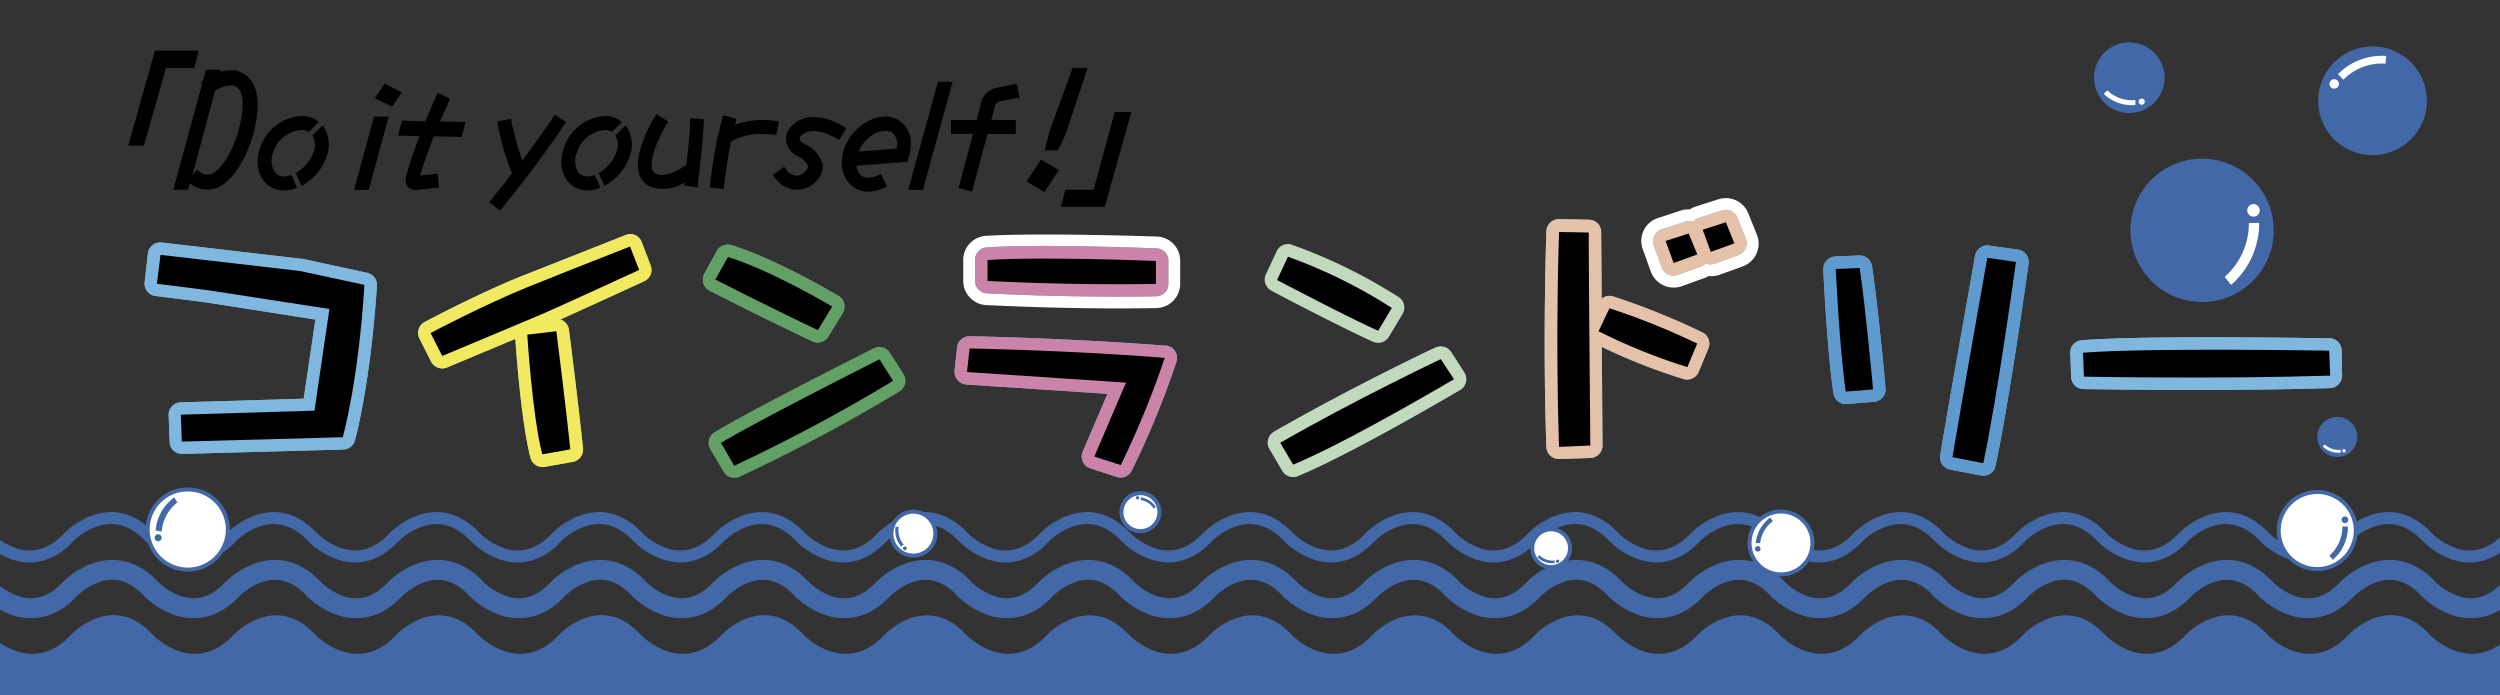 <svg xmlns="http://www.w3.org/2000/svg" xmlns:xlink="http://www.w3.org/1999/xlink" viewBox="0 0 300 83.444">
  <rect x="0" y="0" width="300" height="83.444" fill="#333333" stroke="none"/>
  <defs>
    <style>
      .cls-1, .cls-3, .cls-4 {
        fill: none;
      }

      .cls-2 {
        clip-path: url(#clip-path);
      }

      .cls-16, .cls-3, .cls-4 {
        stroke: #4368a7;
      }

      .cls-3 {
        stroke-width: 1.44px;
      }

      .cls-10, .cls-11, .cls-12, .cls-13, .cls-14, .cls-15, .cls-16, .cls-3, .cls-4, .cls-5, .cls-6, .cls-7, .cls-8, .cls-9 {
        fill-rule: evenodd;
      }

      .cls-4 {
        stroke-width: 2.39px;
      }

      .cls-5 {
        fill: #4368a7;
      }

      .cls-16, .cls-6 {
        fill: #fff;
      }

      .cls-7 {
        fill: #79b2c0;
      }

      .cls-8 {
        fill: #63a066;
      }

      .cls-9 {
        fill: #c3d9be;
      }

      .cls-10 {
        fill: #80b7df;
      }

      .cls-11 {
        fill: #f1e95f;
      }

      .cls-12 {
        fill: #ca83a9;
      }

      .cls-13 {
        fill: #e5c1a9;
      }

      .cls-14 {
        fill: #5f9acf;
      }

      .cls-16 {
        stroke-width: 0.48px;
      }
    </style>
    <clipPath id="clip-path">
      <rect id="長方形_883" data-name="長方形 883" class="cls-1" width="300" height="83.444"/>
    </clipPath>
  </defs>
  <g id="futaba_coin_logo" transform="translate(-0.07 4.21)">
    <path id="パス_95" data-name="パス 95" d="M23.529,1.71h-5.25l-3.2,11.4h1.876s2.533-8.859,2.656-9.31h3.394Z" transform="translate(0.381 0.15)"/>
    <path id="パス_96" data-name="パス 96" d="M27.958,4.084a3.835,3.835,0,0,0-1.989.144l.072-.287H24.277l-.369,1.353-.256.195.154.195L20.35,18.357h1.764l.215-.8a3.261,3.261,0,0,0,4.307-.082c2.809-2.256,4.747-8.9,3.394-11.648a3.076,3.076,0,0,0-2.071-1.743Zm-2.6,2.389a3.435,3.435,0,0,1,2.2-.636,1.312,1.312,0,0,1,.861.79c.882,1.8-.666,7.67-2.912,9.454a1.456,1.456,0,0,1-2.051.062l-.256-.205-.574.718Z" transform="translate(0.514 0.207)"/>
    <path id="パス_97" data-name="パス 97" d="M106.619,14.31a5.281,5.281,0,0,0,.267-1.61,3.332,3.332,0,0,0-.39-1.661,2.922,2.922,0,0,0-2.481-1.6,4.788,4.788,0,0,0-3.148,1.118,5.886,5.886,0,0,0-2.051,2.892,4.911,4.911,0,0,0-.236,1.507,3.958,3.958,0,0,0,.431,1.784,3.015,3.015,0,0,0,2.594,1.7,4.368,4.368,0,0,0,2.112-.482l.287-.144-.728-1.5-.3.144a2.717,2.717,0,0,1-1.292.3,1.292,1.292,0,0,1-1.169-.769,2.46,2.46,0,0,1-.174-.656l6.152-.482ZM101.9,11.9a3.076,3.076,0,0,1,2.051-.749,1.2,1.2,0,0,1,1.1.749,1.538,1.538,0,0,1,.185.8,3.487,3.487,0,0,1-.072.574l-4.542.359A4.317,4.317,0,0,1,101.9,11.9Z" transform="translate(2.498 0.346)"/>
    <path id="パス_98" data-name="パス 98" d="M43.9,9.44,41.51,18.227h1.764L45.663,9.44H43.9Z" transform="translate(1.051 0.346)"/>
    <path id="パス_99" data-name="パス 99" d="M111.261,5.36h-1.333L106.36,18.331h1.764L111.692,5.36Z" transform="translate(2.696 0.243)"/>
    <path id="パス_100" data-name="パス 100" d="M52.771,7.675l.123-.3-.277-.164-1.23-.543-.133.338s-.6,1.343-1.312,3.076l-2.8-.1-.072.246-.42,1.559,2.594.062A39.674,39.674,0,0,0,47.9,15.714h0L47.809,16c-.236.81-.41,1.4,0,1.917a1.456,1.456,0,0,0,1.251.369l2.522-.267L51.4,16.349l-2.051.226v-.123l.092-.3c.39-1.323.954-2.871,1.507-4.286l3.332.082.482-1.8-3.076-.072C52.218,8.936,52.618,8.034,52.771,7.675Z" transform="translate(1.181 0.276)"/>
    <path id="パス_101" data-name="パス 101" d="M66.579,10.123,65.195,9.21l-.185.277c-.185.287-1.466,2.225-3.722,5.219A35.826,35.826,0,0,1,60,10.02L59.935,9.7l-.318.072-1.323.246.062.318a26.731,26.731,0,0,0,1.712,5.9c-.769,1.025-1.61,2.051-2.533,3.2l-.215.256,1.3,1.025.215-.246c4.819-5.947,7.516-10.069,7.536-10.11Z" transform="translate(1.452 0.34)"/>
    <path id="パス_102" data-name="パス 102" d="M118.937,5.65s-2.051.4-2.44.5h0a2.85,2.85,0,0,0-1.282,1.077l-.092.123-.687,2.584H111.36v1.671h2.656L112.273,18.1l1.62.431s1.025-3.886,1.856-6.921h3.394V9.936H116.2l.492-1.825a2.564,2.564,0,0,1,.328-.359c.246-.062,1.333-.277,2.266-.461h.318l-.318-1.651Z" transform="translate(2.822 0.25)"/>
    <path id="パス_103" data-name="パス 103" d="M121.758,14.717,120.21,17.1l2.143,1.261,1.723-2.635-2.153-1.271Z" transform="translate(3.047 0.473)"/>
    <path id="パス_104" data-name="パス 104" d="M124.852,11.666l2.492-7.5.144-.431h-1.8L122.9,11.358l-.451,1.876-.092.4h1.589Z" transform="translate(3.101 0.202)"/>
    <path id="パス_105" data-name="パス 105" d="M132.269,8.89H130.69l-2.533,9.341h-3.394l-.523,2.051h5.25l3.2-11.4Z" transform="translate(3.149 0.332)"/>
    <path id="パス_106" data-name="パス 106" d="M45.109,5.58l-.164.246-1,1.5,2.071,1.025L47.17,6.616Z" transform="translate(1.113 0.248)"/>
    <path id="パス_107" data-name="パス 107" d="M81.005,10.021c0,.687-.195,2.748-.461,5.219-1.569,1.077-2.871,1.466-3.681,1.025a.718.718,0,0,1-.42-.513c-.379-1.282.882-4.019,1.764-5.434l.164-.277L76.945,9.16l-.174.277c-.236.379-2.051,3.425-2.051,5.793a3.476,3.476,0,0,0,.133,1.025,2.44,2.44,0,0,0,1.3,1.559,4.542,4.542,0,0,0,4.153-.472V17.4l-.051.328,1.661.215v-.318c.5-3.866.728-7.526.728-7.557V9.755l-1.671-.1Z" transform="translate(1.893 0.339)"/>
    <path id="パス_108" data-name="パス 108" d="M90.819,11.618h.308l.062-.308.256-1.333h-.328a9.946,9.946,0,0,0-4.952.441c.062-.246.1-.379.1-.379l.082-.318-1.61-.441-.092.308c0,.062-.205.759-.472,2.051h-.051C83.847,13,83.488,15,83.16,17.616v.328l1.661.205v-.318c.287-2.256.595-4.05.851-5.352C87.672,11.115,90.686,11.6,90.819,11.618Z" transform="translate(2.107 0.342)"/>
    <path id="パス_109" data-name="パス 109" d="M99.072,10.68c-1.528-1.025-4.87-2.2-6.644.3A2.051,2.051,0,0,0,92.1,12.1a2.287,2.287,0,0,0,1.025,1.866h0l.646.39c.287.164.872.6.954,1.025v.072a.646.646,0,0,1-.164.379,1.63,1.63,0,0,1-1.23.7,1.7,1.7,0,0,1-1.261-.82l-.195-.256-1.364.964.185.267a3.373,3.373,0,0,0,2.686,1.528,3.179,3.179,0,0,0,2.584-1.323,2.194,2.194,0,0,0,.5-1.825A3.63,3.63,0,0,0,94.7,12.925l-.615-.338a.749.749,0,0,1-.349-.5.308.308,0,0,1,0-.154c1.374-1.794,4.389.133,4.45.133l.267.174.913-1.4Z" transform="translate(2.294 0.347)"/>
    <path id="パス_110" data-name="パス 110" d="M34.1,16.507a2.43,2.43,0,0,1-.82.113,1.312,1.312,0,0,1-1.025-.564,2.6,2.6,0,0,1-.205-2.215,3.855,3.855,0,0,1,3.507-2.8,1.548,1.548,0,0,1,.79.236l1.241-1.2h0l-.277-.185a3.291,3.291,0,0,0-1.671-.533,5.568,5.568,0,0,0-5.178,3.989,5.311,5.311,0,0,0-.236,1.518,3.753,3.753,0,0,0,.636,2.153,2.963,2.963,0,0,0,2.358,1.271,3.886,3.886,0,0,0,1.384-.185l.318-.092v-.133l-.625-1.415Z" transform="translate(0.765 0.344)"/>
    <path id="パス_111" data-name="パス 111" d="M38.084,10.737l-.174-.267h0l-1.22,1.189h0a2.328,2.328,0,0,1,.144,1.969,4.676,4.676,0,0,1-2.051,2.492l-.1.062.677,1.548.277-.164a6.3,6.3,0,0,0,2.779-3.435,4,4,0,0,0-.328-3.394Z" transform="translate(0.878 0.372)"/>
    <path id="パス_112" data-name="パス 112" d="M69.595,16.507a2.338,2.338,0,0,1-.81.113,1.343,1.343,0,0,1-1.025-.564,2.6,2.6,0,0,1-.164-2.215,3.876,3.876,0,0,1,3.445-2.8,1.548,1.548,0,0,1,.79.236l1.23-1.2h0l-.267-.185a3.353,3.353,0,0,0-1.661-.533,5.568,5.568,0,0,0-5.127,3.989,4.994,4.994,0,0,0-.246,1.518,3.825,3.825,0,0,0,.636,2.153,2.984,2.984,0,0,0,2.369,1.271,3.907,3.907,0,0,0,1.343-.185l.308-.092v-.133l-.625-1.415Z" transform="translate(1.666 0.344)"/>
    <path id="パス_113" data-name="パス 113" d="M73.555,10.737l-.185-.267h0l-1.23,1.189h0a2.4,2.4,0,0,1,.144,1.969,4.7,4.7,0,0,1-2.051,2.492l-.1.062.677,1.548.277-.164a6.357,6.357,0,0,0,2.789-3.435,4,4,0,0,0-.318-3.394Z" transform="translate(1.777 0.372)"/>
    <g id="グループ化_1" data-name="グループ化 1" class="cls-2" transform="translate(0.07 -4.21)">
      <path id="パス_114" data-name="パス 114" class="cls-3" d="M-10.87,58.666s4.963-5.127,9.761.113c0,0,4.952,5.127,9.761-.113,0,0,4.963-5.127,9.761.113,0,0,4.952,5.127,9.751-.113,0,0,4.963-5.127,9.761.113,0,0,4.963,5.127,9.761-.113,0,0,4.963-5.127,9.761.113,0,0,4.963,5.127,9.761-.113,0,0,4.963-5.127,9.761.113,0,0,4.963,5.127,9.761-.113,0,0,4.963-5.127,9.761.113,0,0,4.963,5.127,9.761-.113,0,0,4.952-5.127,9.761.113,0,0,4.963,5.127,9.751-.113,0,0,4.963-5.127,9.772.113,0,0,4.952,5.127,9.751-.113,0,0,4.963-5.127,9.761.113,0,0,4.963,5.127,9.761-.113,0,0,4.963-5.127,9.761.113,0,0,4.963,5.127,9.761-.113,0,0,4.963-5.127,9.761.113,0,0,4.963,5.127,9.761-.113,0,0,4.963-5.127,9.761.113,0,0,4.952,5.127,9.761-.113,0,0,4.963-5.127,9.751.113,0,0,4.963,5.127,9.761-.113,0,0,4.963-5.127,9.761.113,0,0,4.963,5.127,9.761-.113,0,0,4.963-5.127,9.761.113,0,0,4.963,5.127,9.761-.113,0,0,4.963-5.127,9.761.113,0,0,4.963,5.127,9.761-.113" transform="translate(-0.347 5.748)"/>
      <path id="パス_115" data-name="パス 115" class="cls-4" d="M-10.73,64.726s4.963-5.127,9.751.113c0,0,4.963,5.127,9.772-.113,0,0,4.952-5.127,9.751.113,0,0,4.963,5.127,9.761-.113,0,0,4.963-5.127,9.761.113,0,0,4.963,5.127,9.761-.113,0,0,4.963-5.127,9.761.113,0,0,4.963,5.127,9.761-.113,0,0,4.963-5.127,9.761.113,0,0,4.963,5.127,9.761-.113,0,0,4.952-5.127,9.751.113,0,0,4.973,5.127,9.772-.113,0,0,4.952-5.127,9.751.113,0,0,4.963,5.127,9.761-.113,0,0,4.963-5.127,9.761.113,0,0,4.963,5.127,9.761-.113,0,0,4.963-5.127,9.761.113,0,0,4.963,5.127,9.761-.113,0,0,4.963-5.127,9.761.113,0,0,4.963,5.127,9.761-.113,0,0,4.963-5.127,9.761.113,0,0,4.952,5.127,9.761-.113,0,0,4.952-5.127,9.751.113,0,0,4.963,5.127,9.761-.113,0,0,4.963-5.127,9.761.113,0,0,4.963,5.127,9.761-.113,0,0,4.963-5.127,9.761.113,0,0,4.963,5.127,9.761-.113,0,0,4.963-5.127,9.761.113,0,0,4.963,5.127,9.761-.113,0,0,4.963-5.127,9.761.113,0,0,4.963,5.127,9.761-.113" transform="translate(-0.344 5.901)"/>
      <path id="パス_116" data-name="パス 116" class="cls-5" d="M301.725,70.056c-4.809,5.26-9.772.113-9.772.113-4.768-5.311-9.71-.113-9.71-.113-4.8,5.26-9.761.113-9.761.113-4.8-5.26-9.761-.113-9.761-.113-4.8,5.26-9.761.113-9.761.113-4.8-5.26-9.761-.113-9.761-.113-4.8,5.26-9.761.113-9.761.113-4.8-5.26-9.761-.113-9.761-.113-4.8,5.26-9.751.113-9.751.113-4.809-5.26-9.772-.113-9.772-.113-4.8,5.26-9.751.113-9.751.113-4.8-5.26-9.761-.113-9.761-.113-4.809,5.26-9.761.113-9.761.113-4.809-5.26-9.761-.113-9.761-.113-4.8,5.26-9.761.113-9.761.113-4.8-5.26-9.761-.113-9.761-.113-4.8,5.26-9.761.113-9.761.113-4.8-5.26-9.761-.113-9.761-.113-4.8,5.26-9.761.113-9.761.113-4.8-5.26-9.761-.113-9.761-.113-4.8,5.26-9.761.113-9.761.113-4.819-5.311-9.772-.113-9.772-.113-4.809,5.26-9.772.113-9.772.113-4.788-5.311-9.751-.113-9.751-.113-4.8,5.26-9.761.113-9.761.113-4.8-5.26-9.761-.113-9.761-.113-4.8,5.26-9.761.113-9.761.113-4.8-5.26-9.761-.113-9.761-.113-4.8,5.26-9.761.113-9.761.113-4.8-5.311-9.761-.113-9.761-.113-4.8,5.26-9.761.113-9.761.113-4.8-5.311-9.761-.113-9.761-.113V83.673H303.335Z" transform="translate(-0.341 6.036)"/>
    </g>
    <path id="パス_117" data-name="パス 117" class="cls-6" d="M281.324,5.112a1.3,1.3,0,1,1-1.292-1.3A1.312,1.312,0,0,1,281.324,5.112Z" transform="translate(7.067 0.203)"/>
    <path id="パス_118" data-name="パス 118" class="cls-7" d="M274.926,36.808a1.487,1.487,0,0,0-1.466-1.425c-.892,0-21.963-.39-29.735.236a1.5,1.5,0,0,0-1.374,1.559l.123,2.871a1.477,1.477,0,0,0,1.466,1.425c.154,0,16.1.308,29.612-.113a1.5,1.5,0,0,0,1.025-.482,1.528,1.528,0,0,0,.4-1.077Z" transform="translate(6.144 1.001)"/>
    <path id="パス_119" data-name="パス 119" class="cls-7" d="M43.66,27.8l-7.782-1.682h-.144L19.051,24.17a1.507,1.507,0,0,0-1.661,1.3L17,28.918a1.5,1.5,0,0,0,1.292,1.671l6.152.779,13.043,2.051-1.4,9.495-14.775.441a1.487,1.487,0,0,0-1.436,1.456v.051l.123,3.23a1.487,1.487,0,0,0,1.528,1.446l19.308-.523a1.5,1.5,0,0,0,1.394-1.087c.082-.277,1.866-6.767,2.645-18.569A1.487,1.487,0,0,0,43.66,27.8Z" transform="translate(0.429 0.72)"/>
    <path id="パス_120" data-name="パス 120" class="cls-7" d="M75.834,24.133a1.5,1.5,0,0,0-.79-.831,1.446,1.446,0,0,0-1.148,0L61.458,28.214c-5.127,2.051-11.4,5.373-11.658,5.516a1.477,1.477,0,0,0-.636,1.989l1.395,2.768a1.5,1.5,0,0,0,1.907.708l8.2-3.435c.133,1.907.718,9.967,1.815,14.253A1.507,1.507,0,0,0,64.2,51.121l3.363-.595a1.518,1.518,0,0,0,1.23-1.641c0-.062-.7-6.573-1.692-14.242a1.507,1.507,0,0,0-1.025-1.21c3.425-1.538,9.741-4.44,10.059-4.594a1.477,1.477,0,0,0,.769-1.9Z" transform="translate(1.241 0.695)"/>
    <path id="パス_121" data-name="パス 121" class="cls-7" d="M95.485,36.027a1.487,1.487,0,0,0,1.887-.574l1.733-2.82a1.559,1.559,0,0,0,.174-1.148,1.466,1.466,0,0,0-.7-.923c-.308-.185-7.7-4.542-12.848-6.08A1.487,1.487,0,0,0,84,25.189l-1.477,2.7a1.487,1.487,0,0,0,.625,2.051C83.222,29.978,89.979,33.433,95.485,36.027Z" transform="translate(2.086 0.726)"/>
    <path id="パス_122" data-name="パス 122" class="cls-8" d="M104.758,37.077a1.487,1.487,0,0,0-1.928-.533c-.595.3-14.663,7.362-19.123,10.079a1.5,1.5,0,0,0-.5,2.051l1.589,2.7a1.507,1.507,0,0,0,1.928.6,209.912,209.912,0,0,0,19.215-10.254,1.507,1.507,0,0,0,.472-2.051Z" transform="translate(2.103 1.029)"/>
    <path id="パス_123" data-name="パス 123" class="cls-7" d="M137.127,36.278c-.1,0-9.946-.841-23.512-1.138a1.507,1.507,0,0,0-1.528,1.343l-.3,2.789v.164a1.456,1.456,0,0,0,.359.964,1.507,1.507,0,0,0,1.025.533l16.97,1.118c-1.025,2.379-2.974,6.931-2.974,6.931a1.507,1.507,0,0,0-.123.595,1.579,1.579,0,0,0,.133.615,1.5,1.5,0,0,0,.892.8l3.168,1.025a1.476,1.476,0,0,0,1.794-.728,105.161,105.161,0,0,0,5.373-13.063,1.507,1.507,0,0,0-1.292-1.979Z" transform="translate(2.833 0.998)"/>
    <path id="パス_124" data-name="パス 124" class="cls-6" d="M115.517,23.394a2.9,2.9,0,0,0-2.717,2.9v2.512a2.912,2.912,0,0,0,2.738,2.9c.39,0,9.6.543,20.435.359a2.922,2.922,0,0,0,2.861-2.922V26.378a2.9,2.9,0,0,0-2.779-2.9C135.491,23.476,122.428,22.994,115.517,23.394Z" transform="translate(2.859 0.696)"/>
    <path id="パス_125" data-name="パス 125" class="cls-7" d="M115.585,30.261c.092,0,9.4.543,20.333.359a1.487,1.487,0,0,0,1.466-1.507V26.344a1.487,1.487,0,0,0-1.436-1.487c-.554,0-13.545-.554-20.374-.113a1.5,1.5,0,0,0-1.394,1.5v2.512A1.487,1.487,0,0,0,115.585,30.261Z" transform="translate(2.894 0.73)"/>
    <path id="パス_126" data-name="パス 126" class="cls-9" d="M161.082,36.08a1.518,1.518,0,0,0,1.9-.595l1.641-2.738a1.507,1.507,0,0,0-.492-2.051,63.428,63.428,0,0,0-12.817-6.275,1.487,1.487,0,0,0-1.8.8l-1.292,2.768a1.487,1.487,0,0,0,.656,1.948C149.208,30.143,157.308,34.388,161.082,36.08Z" transform="translate(3.753 0.724)"/>
    <path id="パス_127" data-name="パス 127" class="cls-7" d="M170.454,37.017a1.507,1.507,0,0,0-1.9-.533c-.1,0-10.356,4.9-19.369,10.09a1.559,1.559,0,0,0-.7.913,1.507,1.507,0,0,0,.164,1.148l1.548,2.635a1.5,1.5,0,0,0,1.866.615c6.665-2.779,18.949-10.038,19.482-10.346a1.5,1.5,0,0,0,.492-2.051Z" transform="translate(3.763 1.028)"/>
    <path id="パス_128" data-name="パス 128" class="cls-7" d="M199.829,35.057a85.1,85.1,0,0,0-10.746-4.337,1.456,1.456,0,0,0-1.395.267l-.062-8a1.487,1.487,0,0,0-1.5-1.487l-3.548-.062a1.5,1.5,0,0,0-1.528,1.436c0,.133-.461,12.7,0,25.9a1.5,1.5,0,0,0,1.548,1.446l3.743-.123a1.507,1.507,0,0,0,1.446-1.507L187.7,36.769a70.492,70.492,0,0,0,9.8,3.855,1.507,1.507,0,0,0,1.825-.851l1.159-2.809a1.487,1.487,0,0,0-.656-1.907Z" transform="translate(4.585 0.65)"/>
    <path id="パス_129" data-name="パス 129" class="cls-6" d="M201.4,19.113h0l-2.779.9a2.769,2.769,0,0,0-.656.318,2.9,2.9,0,0,0-1.025.123l-2.768.9a2.891,2.891,0,0,0-1.825,3.794L193.3,27.8a2.922,2.922,0,0,0,3.722,1.743l2.84-1.025a3.453,3.453,0,0,0,.39-.195,2.8,2.8,0,0,0,1.23-.123l2.84-1.025a2.912,2.912,0,0,0,1.7-3.825L205,20.816a2.912,2.912,0,0,0-3.6-1.7Z" transform="translate(4.871 0.588)"/>
    <path id="パス_130" data-name="パス 130" class="cls-7" d="M203.651,21.273a1.487,1.487,0,0,0-1.846-.851l-2.779.9a1.4,1.4,0,0,0-.677.461,1.528,1.528,0,0,0-1.025,0l-2.779.913a1.487,1.487,0,0,0-.933,1.928l.964,2.645a1.487,1.487,0,0,0,1.917.892l2.83-1.025a1.569,1.569,0,0,0,.543-.338,1.5,1.5,0,0,0,1.077,0l2.84-1.025a1.507,1.507,0,0,0,.872-1.979Z" transform="translate(4.906 0.623)"/>
    <path id="パス_131" data-name="パス 131" class="cls-7" d="M217.756,25.69l-2.861.123a1.487,1.487,0,0,0-1.436,1.559c0,.4.461,9.761,1.21,14.868a1.5,1.5,0,0,0,1.6,1.271l3.281-.267a1.477,1.477,0,0,0,1.364-1.62c0-.4-.892-9.8-1.61-14.652A1.507,1.507,0,0,0,217.756,25.69Z" transform="translate(5.412 0.758)"/>
    <path id="パス_132" data-name="パス 132" class="cls-7" d="M236.461,25.012,233,24.53a1.5,1.5,0,0,0-1.682,1.22c0,.164-3.076,17.216-4.183,23.942a1.487,1.487,0,0,0,1.189,1.712l3.7.718a1.5,1.5,0,0,0,1.753-1.159c1.712-8.07,3.948-24.106,3.968-24.27a1.487,1.487,0,0,0-.3-1.107,1.446,1.446,0,0,0-.984-.574Z" transform="translate(5.758 0.729)"/>
    <path id="パス_133" data-name="パス 133" class="cls-10" d="M274.926,36.808a1.487,1.487,0,0,0-1.466-1.425c-.892,0-21.963-.39-29.735.236a1.5,1.5,0,0,0-1.374,1.559l.123,2.871a1.477,1.477,0,0,0,1.466,1.425c.154,0,16.1.308,29.612-.113a1.5,1.5,0,0,0,1.025-.482,1.528,1.528,0,0,0,.4-1.077Z" transform="translate(6.144 1.001)"/>
    <path id="パス_134" data-name="パス 134" class="cls-10" d="M43.66,27.8l-7.782-1.682h-.144L19.051,24.17a1.507,1.507,0,0,0-1.661,1.3L17,28.918a1.5,1.5,0,0,0,1.292,1.671l6.152.779,13.043,2.051-1.4,9.495-14.775.441a1.487,1.487,0,0,0-1.436,1.456v.051l.123,3.23a1.487,1.487,0,0,0,1.528,1.446l19.308-.523a1.5,1.5,0,0,0,1.394-1.087c.082-.277,1.866-6.767,2.645-18.569A1.487,1.487,0,0,0,43.66,27.8Z" transform="translate(0.429 0.72)"/>
    <path id="パス_135" data-name="パス 135" class="cls-11" d="M75.834,24.133a1.5,1.5,0,0,0-.79-.831,1.446,1.446,0,0,0-1.148,0L61.458,28.214c-5.127,2.051-11.4,5.373-11.658,5.516a1.477,1.477,0,0,0-.636,1.989l1.395,2.768a1.5,1.5,0,0,0,1.907.708l8.2-3.435c.133,1.907.718,9.967,1.815,14.253A1.507,1.507,0,0,0,64.2,51.121l3.363-.595a1.518,1.518,0,0,0,1.23-1.641c0-.062-.7-6.573-1.692-14.242a1.507,1.507,0,0,0-1.025-1.21c3.425-1.538,9.741-4.44,10.059-4.594a1.477,1.477,0,0,0,.769-1.9Z" transform="translate(1.241 0.695)"/>
    <path id="パス_136" data-name="パス 136" class="cls-8" d="M95.485,36.027a1.487,1.487,0,0,0,1.887-.574l1.733-2.82a1.559,1.559,0,0,0,.174-1.148,1.466,1.466,0,0,0-.7-.923c-.308-.185-7.7-4.542-12.848-6.08A1.487,1.487,0,0,0,84,25.189l-1.477,2.7a1.487,1.487,0,0,0,.625,2.051C83.222,29.978,89.979,33.433,95.485,36.027Z" transform="translate(2.086 0.726)"/>
    <path id="パス_137" data-name="パス 137" class="cls-12" d="M137.127,36.278c-.1,0-9.946-.841-23.512-1.138a1.507,1.507,0,0,0-1.528,1.343l-.3,2.789v.164a1.456,1.456,0,0,0,.359.964,1.507,1.507,0,0,0,1.025.533l16.97,1.118c-1.025,2.379-2.974,6.931-2.974,6.931a1.507,1.507,0,0,0-.123.595,1.579,1.579,0,0,0,.133.615,1.5,1.5,0,0,0,.892.8l3.168,1.025a1.476,1.476,0,0,0,1.794-.728,105.161,105.161,0,0,0,5.373-13.063,1.507,1.507,0,0,0-1.292-1.979Z" transform="translate(2.833 0.998)"/>
    <path id="パス_138" data-name="パス 138" class="cls-12" d="M115.585,30.261c.092,0,9.4.543,20.333.359a1.487,1.487,0,0,0,1.466-1.507V26.344a1.487,1.487,0,0,0-1.436-1.487c-.554,0-13.545-.554-20.374-.113a1.5,1.5,0,0,0-1.394,1.5v2.512A1.487,1.487,0,0,0,115.585,30.261Z" transform="translate(2.894 0.73)"/>
    <path id="パス_139" data-name="パス 139" class="cls-9" d="M170.454,37.017a1.507,1.507,0,0,0-1.9-.533c-.1,0-10.356,4.9-19.369,10.09a1.559,1.559,0,0,0-.7.913,1.507,1.507,0,0,0,.164,1.148l1.548,2.635a1.5,1.5,0,0,0,1.866.615c6.665-2.779,18.949-10.038,19.482-10.346a1.5,1.5,0,0,0,.492-2.051Z" transform="translate(3.763 1.028)"/>
    <path id="パス_140" data-name="パス 140" class="cls-13" d="M199.829,35.057a85.1,85.1,0,0,0-10.746-4.337,1.456,1.456,0,0,0-1.395.267l-.062-8a1.487,1.487,0,0,0-1.5-1.487l-3.548-.062a1.5,1.5,0,0,0-1.528,1.436c0,.133-.461,12.7,0,25.9a1.5,1.5,0,0,0,1.548,1.446l3.743-.123a1.507,1.507,0,0,0,1.446-1.507L187.7,36.769a70.492,70.492,0,0,0,9.8,3.855,1.507,1.507,0,0,0,1.825-.851l1.159-2.809a1.487,1.487,0,0,0-.656-1.907Z" transform="translate(4.585 0.65)"/>
    <path id="パス_141" data-name="パス 141" class="cls-13" d="M203.651,21.273a1.487,1.487,0,0,0-1.846-.851l-2.779.9a1.4,1.4,0,0,0-.677.461,1.528,1.528,0,0,0-1.025,0l-2.779.913a1.487,1.487,0,0,0-.933,1.928l.964,2.645a1.487,1.487,0,0,0,1.917.892l2.83-1.025a1.569,1.569,0,0,0,.543-.338,1.5,1.5,0,0,0,1.077,0l2.84-1.025a1.507,1.507,0,0,0,.872-1.979Z" transform="translate(4.906 0.623)"/>
    <path id="パス_142" data-name="パス 142" class="cls-14" d="M217.756,25.69l-2.861.123a1.487,1.487,0,0,0-1.436,1.559c0,.4.461,9.761,1.21,14.868a1.5,1.5,0,0,0,1.6,1.271l3.281-.267a1.477,1.477,0,0,0,1.364-1.62c0-.4-.892-9.8-1.61-14.652A1.507,1.507,0,0,0,217.756,25.69Z" transform="translate(5.412 0.758)"/>
    <path id="パス_143" data-name="パス 143" class="cls-14" d="M236.461,25.012,233,24.53a1.5,1.5,0,0,0-1.682,1.22c0,.164-3.076,17.216-4.183,23.942a1.487,1.487,0,0,0,1.189,1.712l3.7.718a1.5,1.5,0,0,0,1.753-1.159c1.712-8.07,3.948-24.106,3.968-24.27a1.487,1.487,0,0,0-.3-1.107,1.446,1.446,0,0,0-.984-.574Z" transform="translate(5.758 0.729)"/>
    <path id="パス_144" data-name="パス 144" class="cls-15" d="M43.336,29.219l-7.772-1.671-16.7-1.928-.431,3.466,6.152.779,14.55,2.246-1.794,12.2L21.3,44.794l.123,3.23L40.732,47.5S42.6,41.011,43.336,29.219Z" transform="translate(0.466 0.757)"/>
    <path id="パス_145" data-name="パス 145" class="cls-15" d="M75.489,27.449s-9.515,4.389-11.73,5.332-11.9,4.993-11.9,4.993L50.46,35.017s6.388-3.373,11.525-5.455S74.4,24.64,74.4,24.64Z" transform="translate(1.278 0.732)"/>
    <path id="パス_146" data-name="パス 146" class="cls-15" d="M65.266,34.55l-3.486.42s.595,9.679,1.794,14.355l3.373-.595S66.261,42.291,65.266,34.55Z" transform="translate(1.565 0.983)"/>
    <path id="パス_147" data-name="パス 147" class="cls-15" d="M83.79,28.577s6.747,3.445,12.3,6.06l1.723-2.83S90.332,27.388,85.3,25.87Z" transform="translate(2.123 0.763)"/>
    <path id="パス_148" data-name="パス 148" class="cls-15" d="M103.47,37.84S88.91,45.182,84.45,47.868l1.589,2.748A204.917,204.917,0,0,0,105.1,40.424Z" transform="translate(2.14 1.066)"/>
    <path id="パス_149" data-name="パス 149" class="cls-15" d="M113.24,39.4l19.082,1.271-3.8,8.869,3.168,1.025A106.493,106.493,0,0,0,136.967,37.7s-9.751-.831-23.419-1.128Z" transform="translate(2.87 1.034)"/>
    <path id="パス_150" data-name="パス 150" class="cls-15" d="M115.64,28.736s9.228.533,20.21.359V26.337s-13.391-.554-20.21-.113Z" transform="translate(2.931 0.768)"/>
    <path id="パス_151" data-name="パス 151" class="cls-15" d="M150.832,25.83A61.881,61.881,0,0,1,163.3,31.982L161.66,34.72c-3.784-1.692-12.13-6.091-12.13-6.091Z" transform="translate(3.79 0.762)"/>
    <path id="パス_152" data-name="パス 152" class="cls-15" d="M169.167,37.82s-10.2,4.819-19.267,10.038l1.548,2.625c6.655-2.758,19.3-10.254,19.3-10.254Z" transform="translate(3.8 1.066)"/>
    <path id="パス_153" data-name="パス 153" class="cls-15" d="M186.288,48.564s-.195-21.338-.195-25.562l-3.558-.062s-.461,12.489,0,25.788Z" transform="translate(4.622 0.689)"/>
    <path id="パス_154" data-name="パス 154" class="cls-15" d="M197.814,38.924a69.723,69.723,0,0,1-10.664-4.3l1.312-2.758a86.236,86.236,0,0,1,10.53,4.235Z" transform="translate(4.744 0.915)"/>
    <path id="パス_155" data-name="パス 155" class="cls-15" d="M198.8,25.632l-2.84,1.025L195,24.012l2.768-.9Z" transform="translate(4.944 0.693)"/>
    <path id="パス_156" data-name="パス 156" class="cls-15" d="M203.144,24.333l-2.83,1.025L199.34,22.7l2.779-.9Z" transform="translate(5.054 0.66)"/>
    <path id="パス_157" data-name="パス 157" class="cls-15" d="M273.391,36.833s-21.8-.379-29.541.246l.113,2.871s15.914.308,29.551-.123Z" transform="translate(6.182 1.038)"/>
    <path id="パス_158" data-name="パス 158" class="cls-15" d="M219.391,41.72s-.892-9.7-1.6-14.57l-2.881.123s.451,9.618,1.2,14.714Z" transform="translate(5.448 0.795)"/>
    <path id="パス_159" data-name="パス 159" class="cls-15" d="M236.188,26.462s-2.194,16.047-3.917,24.147l-3.7-.728c1.128-6.788,4.183-23.922,4.183-23.922Z" transform="translate(5.795 0.765)"/>
    <path id="パス_160" data-name="パス 160" class="cls-5" d="M266.6,22.953a8.6,8.6,0,1,1-8.6-8.593,8.6,8.6,0,0,1,8.6,8.593Z" transform="translate(6.323 0.471)"/>
    <path id="パス_161" data-name="パス 161" class="cls-6" d="M260.43,28.35l.769.964a9.761,9.761,0,0,0,3.363-7.434h-1.23a8.552,8.552,0,0,1-2.9,6.47Z" transform="translate(6.603 0.662)"/>
    <path id="パス_162" data-name="パス 162" class="cls-6" d="M264.567,20.429a.749.749,0,1,1-.748-.749.738.738,0,0,1,.748.749Z" transform="translate(6.67 0.606)"/>
    <path id="パス_163" data-name="パス 163" class="cls-5" d="M273.287,3.137a6.521,6.521,0,1,1-1.913,4.614,6.521,6.521,0,0,1,1.913-4.614Z" transform="translate(6.88 0.138)"/>
    <path id="パス_164" data-name="パス 164" class="cls-6" d="M279.381,3.263l.1-.923a7.393,7.393,0,0,0-5.793,2.184l.646.666a6.491,6.491,0,0,1,5.045-1.928Z" transform="translate(6.939 0.166)"/>
    <path id="パス_165" data-name="パス 165" class="cls-6" d="M272.864,5.224a.566.566,0,1,1,0,.8.565.565,0,0,1,0-.8Z" transform="translate(6.914 0.235)"/>
    <path id="パス_166" data-name="パス 166" class="cls-5" d="M249.734,9.209a4.235,4.235,0,1,1,3.855-4.594A4.235,4.235,0,0,1,249.734,9.209Z" transform="translate(6.215 0.126)"/>
    <path id="パス_167" data-name="パス 167" class="cls-6" d="M246.711,6.37l-.431.42a4.829,4.829,0,0,0,3.794,1.333V7.529a4.266,4.266,0,0,1-3.363-1.159Z" transform="translate(6.244 0.268)"/>
    <path id="パス_168" data-name="パス 168" class="cls-6" d="M250.711,8.068a.369.369,0,1,1,.348-.2.369.369,0,0,1-.348.2Z" transform="translate(6.345 0.293)"/>
    <path id="パス_169" data-name="パス 169" class="cls-16" d="M276,57.994a4.624,4.624,0,1,1-4.624-4.624A4.624,4.624,0,0,1,276,57.994Z" transform="translate(6.763 1.46)"/>
    <path id="パス_170" data-name="パス 170" class="cls-5" d="M272.68,60.9l.41.513a5.26,5.26,0,0,0,1.815-4h-.667A4.583,4.583,0,0,1,272.68,60.9Z" transform="translate(6.914 1.563)"/>
    <path id="パス_171" data-name="パス 171" class="cls-5" d="M274.91,56.63a.4.4,0,1,1-.121-.286A.4.4,0,0,1,274.91,56.63Z" transform="translate(6.95 1.533)"/>
    <path id="パス_172" data-name="パス 172" class="cls-16" d="M204.84,59.084a3.773,3.773,0,1,1,.861,2.761A3.763,3.763,0,0,1,204.84,59.084Z" transform="translate(5.193 1.519)"/>
    <path id="パス_173" data-name="パス 173" class="cls-5" d="M207.6,56.8l-.3-.451a4.337,4.337,0,0,0-1.753,3.076h.533A3.794,3.794,0,0,1,207.6,56.8Z" transform="translate(5.211 1.536)"/>
    <path id="パス_174" data-name="パス 174" class="cls-5" d="M205.47,60.007a.308.308,0,0,1,.349-.3.328.328,0,1,1-.349.3Z" transform="translate(5.209 1.621)"/>
    <path id="パス_175" data-name="パス 175" class="cls-16" d="M17.37,57.469a4.809,4.809,0,1,1,4.368,5.2A4.809,4.809,0,0,1,17.37,57.469Z" transform="translate(0.438 1.453)"/>
    <path id="パス_176" data-name="パス 176" class="cls-5" d="M20.895,54.615,20.515,54a5.465,5.465,0,0,0-2.235,3.978l.738.123a4.8,4.8,0,0,1,1.876-3.486Z" transform="translate(0.462 1.476)"/>
    <path id="パス_177" data-name="パス 177" class="cls-5" d="M18.17,58.75a.42.42,0,1,1,.384.4.42.42,0,0,1-.384-.4Z" transform="translate(0.459 1.587)"/>
    <path id="パス_178" data-name="パス 178" class="cls-16" d="M181.862,62.262a2.266,2.266,0,1,1,1.539-.81,2.276,2.276,0,0,1-1.539.81Z" transform="translate(4.547 1.571)"/>
    <path id="パス_179" data-name="パス 179" class="cls-5" d="M180.236,60.76l-.236.246a2.533,2.533,0,0,0,2.051.718V61.4a2.2,2.2,0,0,1-1.815-.636Z" transform="translate(4.563 1.648)"/>
    <path id="パス_180" data-name="パス 180" class="cls-5" d="M182.375,61.68a.2.2,0,1,1-.031-.4.195.195,0,0,1,.215.185.205.205,0,0,1-.185.215Z" transform="translate(4.618 1.661)"/>
    <path id="パス_181" data-name="パス 181" class="cls-16" d="M133.986,53.541a2.276,2.276,0,1,1-2.635,1.846,2.276,2.276,0,0,1,2.635-1.846Z" transform="translate(3.328 1.464)"/>
    <path id="パス_182" data-name="パス 182" class="cls-5" d="M135.119,55.323l.277-.154A2.584,2.584,0,0,0,133.612,54l-.062.318A2.287,2.287,0,0,1,135.119,55.323Z" transform="translate(3.385 1.476)"/>
    <path id="パス_183" data-name="パス 183" class="cls-5" d="M133.236,53.87a.185.185,0,0,1,.164.226A.205.205,0,1,1,133,54a.185.185,0,0,1,.236-.133Z" transform="translate(3.371 1.473)"/>
    <path id="パス_184" data-name="パス 184" class="cls-16" d="M105.015,60.007a2.635,2.635,0,1,1,3.712.318,2.635,2.635,0,0,1-3.712-.318Z" transform="translate(2.646 1.519)"/>
    <path id="パス_185" data-name="パス 185" class="cls-5" d="M105.25,57.482l-.369-.072a2.984,2.984,0,0,0,.677,2.41l.3-.236a2.615,2.615,0,0,1-.6-2.1Z" transform="translate(2.657 1.563)"/>
    <path id="パス_186" data-name="パス 186" class="cls-5" d="M105.812,60.13a.228.228,0,1,1,.328-.318.23.23,0,1,1-.359.287Z" transform="translate(2.68 1.622)"/>
    <path id="パス_187" data-name="パス 187" class="cls-5" d="M273.874,49.378a2.4,2.4,0,1,1,2.184-2.6A2.4,2.4,0,0,1,273.874,49.378Z" transform="translate(6.878 1.238)"/>
    <path id="パス_188" data-name="パス 188" class="cls-6" d="M272.146,47.8l-.246.236a2.717,2.717,0,0,0,2.153.749v-.338a2.42,2.42,0,0,1-1.907-.646Z" transform="translate(6.894 1.319)"/>
    <path id="パス_189" data-name="パス 189" class="cls-6" d="M274.426,48.76a.205.205,0,0,1-.226-.185.195.195,0,0,1,.185-.226.205.205,0,1,1,0,.41Z" transform="translate(6.952 1.333)"/>
  </g>
</svg>
